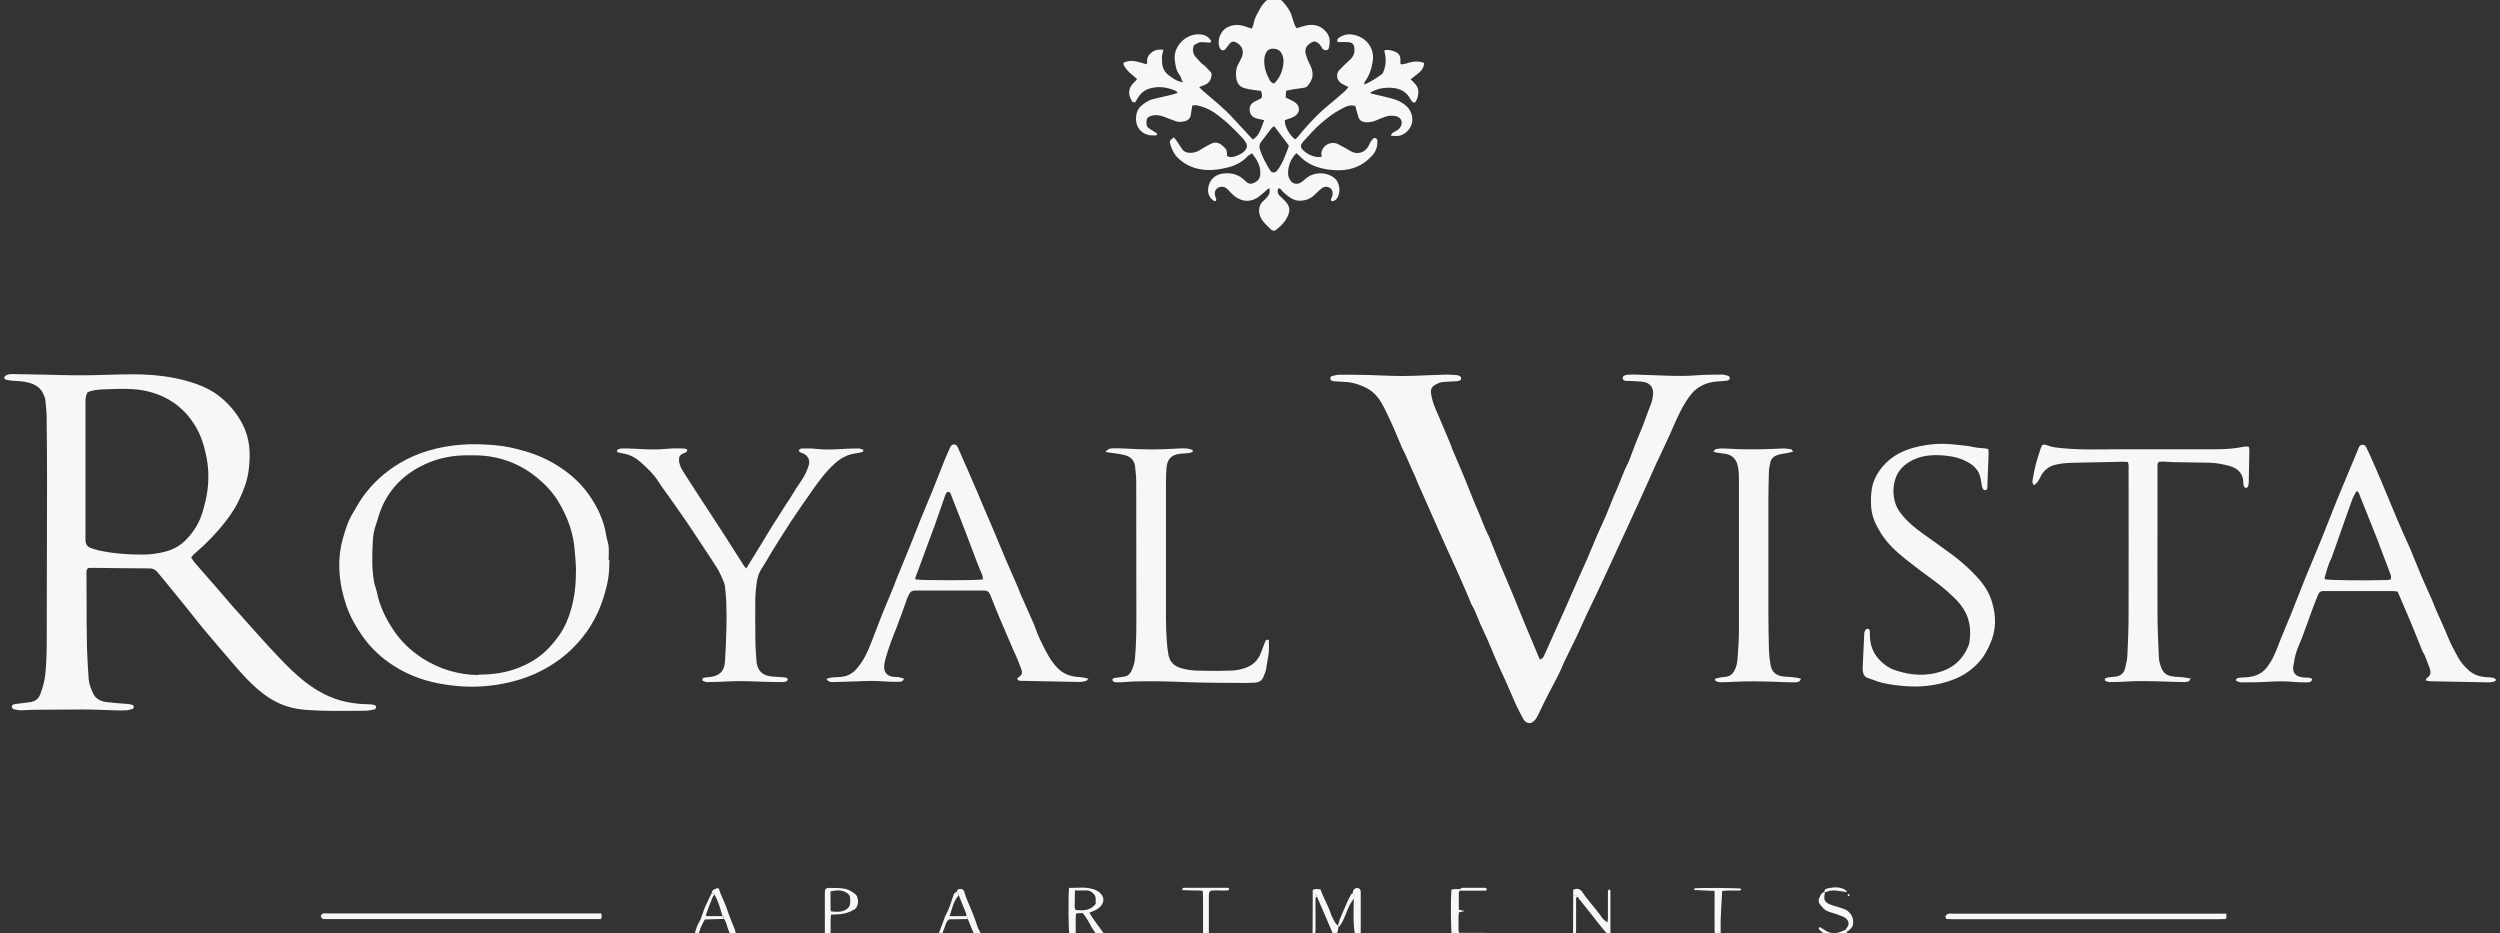 <?xml version="1.0" encoding="UTF-8"?>
<svg id="logo" xmlns="http://www.w3.org/2000/svg" viewBox="0 0 180.73 67.48">
  <rect x="0" y="0" width="180.73" height="67.48" fill="#333333" stroke="none"/>
  <defs>
    <style>
      .cls-1 {
        fill: #f7f7f7;
      }
    </style>
  </defs>
  <path class="cls-1" d="M13.81,40.28c.09,.14,.17,.29,.28,.41,.46,.53,.93,1.06,1.39,1.59,.44,.51,.87,1.02,1.31,1.52,.67,.76,1.35,1.51,2.03,2.27,.45,.5,.9,.99,1.36,1.47,.57,.61,1.17,1.19,1.82,1.71,.89,.7,1.87,1.24,2.99,1.48,.53,.11,1.07,.18,1.62,.18,.14,0,.29,.02,.43,.05,.09,.02,.17,.09,.15,.19-.01,.06-.09,.13-.14,.14-.19,.04-.39,.08-.59,.09-1.03,0-2.07,.03-3.1,0-.81-.03-1.63-.04-2.42-.26-.73-.2-1.37-.55-1.96-1.01-.84-.65-1.53-1.43-2.21-2.23-.66-.77-1.32-1.53-1.97-2.31-.49-.58-.95-1.19-1.43-1.78-.42-.52-.84-1.04-1.27-1.56-.24-.29-.48-.58-.72-.87-.15-.18-.33-.27-.57-.27-1.41,0-2.83-.03-4.24-.04-.07,0-.14,.02-.2,.02-.14,.12-.12,.27-.12,.41,0,.58,0,1.16,.01,1.74,0,1.21,0,2.43,.03,3.64,.02,.74,.07,1.48,.12,2.22,.03,.38,.17,.74,.34,1.08,.19,.39,.57,.55,.98,.6,.5,.06,1.01,.09,1.51,.13,.12,.01,.25,.04,.36,.08,.1,.04,.09,.24,0,.27-.15,.05-.31,.1-.47,.11-.29,.02-.58,.01-.87,0-.76-.02-1.52-.06-2.28-.06-1.16,0-2.32,.01-3.48,.02-.33,0-.65,.04-.98,.04-.18,0-.36-.04-.53-.08-.06-.01-.12-.09-.13-.15-.02-.1,.04-.18,.14-.2,.1-.03,.21-.04,.32-.05,.29-.04,.57-.07,.86-.11,.35-.05,.61-.24,.73-.57,.17-.46,.31-.92,.36-1.41,.12-1.1,.11-2.21,.11-3.31,0-3.57,.02-7.15,.02-10.72,0-1.54-.01-3.08-.03-4.62,0-.4-.06-.79-.09-1.19-.01-.17-.08-.31-.15-.46-.2-.46-.57-.68-1.03-.81-.4-.12-.82-.12-1.24-.15-.16-.01-.32-.05-.47-.09-.04-.01-.08-.08-.08-.13,0-.04,.04-.11,.08-.13,.14-.09,.29-.13,.46-.13,.74,.02,1.49,.02,2.23,.04,.98,.02,1.96,.06,2.93,.05,1.23,0,2.46-.08,3.7-.07,1.34,.01,2.67,.14,3.97,.53,.84,.25,1.63,.59,2.31,1.16,.64,.54,1.16,1.17,1.55,1.93,.54,1.05,.58,2.14,.44,3.28-.09,.79-.38,1.51-.71,2.21-.33,.7-.79,1.34-1.29,1.93-.42,.5-.87,.97-1.35,1.42-.2,.19-.41,.36-.61,.54-.06,.06-.12,.14-.19,.22Zm-7.48-11.91c-.16,.27-.15,.52-.15,.78,0,3.19,0,6.38,0,9.57,0,.13,0,.25,0,.38,.03,.25,.14,.45,.4,.52,.17,.05,.34,.12,.51,.16,1.08,.24,2.18,.32,3.28,.31,.55,0,1.08-.08,1.61-.22,.55-.15,1.05-.42,1.44-.82,.59-.6,1.02-1.29,1.25-2.12,.15-.52,.28-1.04,.34-1.58,.1-.84,.06-1.67-.12-2.48-.15-.71-.37-1.42-.77-2.07-.39-.65-.88-1.2-1.48-1.63-.92-.65-1.97-.98-3.09-1.04-.7-.04-1.41-.01-2.12,.02-.37,.02-.76,.05-1.12,.22Z"/>
  <path class="cls-1" d="M111.37,47.66c.21-.09,.24-.24,.3-.36,.47-1.04,.93-2.08,1.4-3.12,.37-.82,.72-1.66,1.09-2.48,.39-.85,.77-1.71,1.12-2.58,.25-.62,.55-1.22,.81-1.83,.25-.58,.46-1.18,.72-1.75,.32-.7,.55-1.45,.92-2.14,0-.02,.01-.03,.02-.05,.27-.69,.51-1.39,.81-2.07,.29-.66,.5-1.35,.77-2.02,.09-.21,.14-.45,.17-.68,.07-.58-.23-.94-.81-.99-.27-.03-.54-.03-.81-.05-.11,0-.22,0-.33,0-.1-.02-.22-.05-.24-.18-.02-.12,.07-.22,.23-.25,.09-.02,.18-.03,.27-.03,.14,0,.29-.01,.44,0,.78,.03,1.56,.06,2.34,.08,.69,.02,1.38,.03,2.06-.03,.61-.05,1.23-.04,1.85-.05,.12,0,.25,.04,.37,.07,.09,.02,.17,.07,.18,.17,0,.14-.11,.18-.22,.2-.14,.02-.29,.03-.43,.04-.36,.02-.72,.05-1.07,.18-.4,.15-.74,.37-1.02,.7-.37,.43-.64,.92-.89,1.42-.28,.55-.5,1.12-.76,1.68-.26,.56-.52,1.11-.78,1.67-.05,.1-.1,.19-.14,.29-.47,1.04-.92,2.08-1.4,3.11-.38,.82-.76,1.64-1.13,2.46-.36,.81-.75,1.6-1.11,2.41-.44,.97-.91,1.92-1.37,2.89-.25,.52-.47,1.05-.72,1.58-.29,.6-.59,1.2-.88,1.8-.02,.05-.05,.1-.07,.15-.3,.76-.7,1.46-1.08,2.19-.27,.51-.52,1.04-.77,1.56-.09,.18-.18,.36-.33,.49-.21,.18-.43,.18-.63,0-.05-.05-.09-.11-.13-.17-.18-.34-.36-.67-.52-1.01-.34-.76-.65-1.53-1.01-2.28-.2-.42-.38-.86-.57-1.29-.26-.6-.49-1.21-.78-1.79-.32-.63-.51-1.31-.87-1.92-.03-.05-.04-.1-.06-.15-.28-.66-.56-1.33-.86-1.99-.45-1-.91-2-1.36-3.01-.24-.54-.48-1.09-.72-1.64-.29-.66-.59-1.32-.88-1.98-.09-.2-.15-.41-.25-.6-.31-.65-.56-1.33-.9-1.97-.02-.03-.02-.07-.04-.1-.28-.65-.53-1.3-.84-1.94-.27-.55-.49-1.12-.89-1.61-.24-.29-.51-.51-.84-.67-.47-.23-.97-.39-1.51-.41-.24-.01-.47-.02-.71-.04-.09,0-.18-.03-.26-.06-.04-.02-.08-.09-.08-.13,0-.06,.04-.17,.08-.18,.19-.05,.39-.11,.58-.11,.71,0,1.41,0,2.12,.02,1.07,.04,2.14,.1,3.21,.06,.81-.03,1.63-.07,2.44-.09,.23,0,.47,.02,.71,.04,.09,0,.17,.05,.25,.09,.09,.04,.1,.24,0,.28-.08,.04-.17,.07-.26,.07-.31,.02-.62,.03-.92,.05-.22,.01-.42,.09-.61,.2-.26,.14-.36,.35-.32,.63,.04,.23,.09,.46,.16,.68,.08,.24,.18,.47,.28,.7,.32,.75,.64,1.49,.95,2.24,.06,.13,.1,.27,.15,.41,.32,.75,.64,1.49,.95,2.24,.3,.72,.56,1.45,.88,2.16,.28,.62,.48,1.28,.81,1.89,.02,.03,.03,.07,.04,.1,.28,.7,.56,1.41,.85,2.11,.26,.63,.53,1.26,.8,1.89,.01,.03,.03,.07,.04,.1,.27,.67,.54,1.34,.82,2.01,.37,.9,.76,1.8,1.14,2.72Z"/>
  <path class="cls-1" d="M85.46,5.88c-.06-.15-.08-.33-.18-.45-.26-.32-.3-.7-.35-1.07-.13-.94,.68-1.76,1.46-1.86,.45-.06,.9,.01,1.17,.46-.02,.13-.1,.12-.17,.12-.14,0-.29-.03-.43-.03-.28,0-.29,0-.66,.23-.11,.35-.07,.66,.22,.93,.15,.15,.27,.33,.46,.46,.18,.12,.31,.31,.47,.45,.15,.13,.16,.28,.12,.44-.06,.26-.2,.46-.46,.57-.13,.05-.26,.1-.42,.17,.09,.09,.15,.16,.22,.22,.57,.5,1.17,.98,1.72,1.5,.47,.45,.89,.95,1.34,1.42,.2,.21,.39,.42,.6,.65,.53-.33,.6-.89,.82-1.4-.19-.04-.36-.08-.52-.12-.32-.08-.51-.28-.53-.61-.02-.3,.13-.52,.41-.64,.15-.07,.29-.14,.44-.22,.07-.19,.05-.36-.04-.53-.27-.04-.54-.06-.8-.11-.14-.02-.28-.06-.42-.1-.36-.11-.51-.39-.56-.73-.04-.32-.03-.65,.13-.96,.09-.18,.19-.35,.27-.53,.17-.42,.05-.79-.33-1.03-.23-.15-.4-.13-.57,.07-.09,.11-.17,.24-.26,.35-.15,.17-.33,.14-.43-.06-.22-.49,.02-1.19,.49-1.46,.42-.24,.85-.26,1.31-.11,.17,.06,.34,.11,.52,.17,.05-.14,.11-.26,.13-.38,.08-.46,.34-.83,.56-1.23,.09-.15,.22-.28,.35-.41,.37-.35,.91-.25,1.21,.08,.26,.3,.51,.61,.63,1.01,.07,.22,.14,.45,.22,.67,.03,.08,.09,.15,.14,.23,.24-.07,.46-.15,.69-.2,.58-.12,1.08,.02,1.46,.49,.28,.34,.27,.74,.18,1.13-.02,.11-.12,.19-.25,.17-.08-.01-.18-.06-.22-.12-.13-.22-.25-.44-.58-.52-.05,.02-.13,.03-.21,.08-.38,.21-.52,.49-.4,.9,.08,.28,.21,.54,.33,.8,.09,.18,.14,.37,.15,.57,.01,.33-.14,.59-.33,.84-.08,.1-.19,.16-.33,.17-.25,.03-.5,.07-.75,.11-.16,.03-.32,.07-.5,.1-.01,.16-.03,.32-.04,.49,.22,.11,.44,.2,.63,.32,.46,.28,.44,.82-.04,1.07-.2,.11-.43,.16-.65,.25,0,.45,.28,.99,.73,1.38,.05-.03,.12-.06,.16-.11,.52-.65,1.08-1.27,1.68-1.84,.34-.32,.71-.61,1.07-.92,.25-.21,.5-.42,.74-.64,.08-.07,.13-.16,.22-.27-.17-.08-.32-.15-.46-.23-.38-.2-.48-.7-.19-1,.25-.26,.51-.51,.78-.76,.25-.23,.34-.5,.3-.83-.03-.27-.14-.39-.41-.42-.16-.02-.33,0-.49-.01-.11,0-.21,0-.31,0-.07-.16,0-.26,.12-.33,.27-.18,.58-.26,.88-.22,.91,.1,1.7,.85,1.54,1.93-.08,.54-.25,1.06-.58,1.5-.03,.03-.02,.09-.03,.2,.48-.22,.89-.47,1.27-.76,.08-.06,.12-.18,.15-.28,.15-.42,.16-.85,.05-1.28-.01-.05-.01-.1-.02-.16,.3-.08,.55,.01,.8,.11,.22,.09,.34,.26,.36,.5,0,.13,0,.25,0,.36,.13,.1,.22,0,.32,0,.09,0,.17-.04,.26-.07,.37-.11,.74-.14,1.13,.01-.01,.29-.13,.51-.35,.69-.2,.16-.4,.32-.62,.5,.25,.25,.55,.47,.56,.87,0,.3-.06,.57-.25,.81-.21,0-.28-.18-.35-.3-.35-.62-.92-.78-1.57-.78-.45,0-.89,.11-1.3,.35,.07,.14,.19,.09,.28,.12,.1,.04,.21,.06,.31,.08,.32,.08,.64,.14,.95,.23,.3,.08,.58,.19,.84,.37,.44,.3,.67,.7,.65,1.23-.01,.49-.48,1.03-.97,1.1-.17,.02-.36,0-.58,0,.05-.1,.07-.17,.12-.21,.1-.07,.22-.12,.33-.19,.09-.06,.18-.13,.23-.22,.22-.34,.08-.71-.31-.8-.27-.06-.54-.05-.8,.05-.22,.08-.44,.17-.65,.26-.26,.11-.52,.15-.8,.12-.24-.03-.4-.15-.47-.38-.08-.26-.15-.52-.22-.79-.43-.13-.78,.09-1.12,.28-.48,.25-.9,.59-1.32,.94-.49,.41-.89,.89-1.32,1.35-.26,.27-.22,.48,.09,.72,.35,.28,.74,.45,1.24,.39-.01-.09-.03-.17-.03-.25,.06-.6,.74-.94,1.25-.65,.3,.17,.61,.32,.9,.5,.44,.26,1.02,.11,1.28-.41,.1-.21,.18-.44,.41-.56,.16,.01,.22,.12,.22,.26,0,.37-.1,.7-.36,.99-.83,.95-1.9,1.2-3.1,1.05-.2-.02-.39-.06-.59-.11-.61-.14-1.15-.43-1.59-.89-.06-.06-.13-.12-.22-.2-.43,.44-.62,.95-.6,1.53,0,.15,.09,.32,.17,.45,.15,.24,.47,.31,.72,.16,.14-.08,.26-.19,.39-.3,.58-.5,1.52-.51,2.1-.01,.4,.34,.45,1.16,.08,1.53-.06,.06-.16,.08-.24,.12-.05,.02-.15-.08-.13-.13,.04-.1,.1-.2,.12-.3,.03-.2,.01-.4-.18-.53-.17-.12-.41-.12-.61,.03-.17,.13-.32,.29-.48,.44-.3,.3-.65,.44-1.07,.45-.48,.01-.81-.27-1.14-.55-.11-.09-.19-.21-.3-.32-.02-.02-.07-.02-.1-.02-.03,0-.06,.04-.07,.07-.03,.17-.01,.33,.12,.45,.14,.14,.29,.27,.43,.42,.35,.4,.36,.71,.1,1.19-.2,.38-.5,.66-.84,.91-.13,.04-.25,0-.34-.1-.18-.18-.37-.35-.53-.55-.33-.4-.39-.93-.15-1.31,.09-.13,.23-.22,.34-.34,.09-.11,.19-.22,.25-.35,.04-.11,.02-.24,.03-.4-.24,.08-.34,.26-.49,.37-.15,.1-.28,.24-.43,.33-.54,.32-1.08,.26-1.58-.1-.2-.15-.37-.35-.55-.53-.11-.1-.22-.18-.38-.18-.38,0-.61,.27-.52,.64,.03,.1,.07,.2,.09,.3,0,.02-.03,.07-.05,.09-.03,.02-.07,.02-.1,0-.34-.19-.49-.55-.44-.92,.08-.6,.49-1.01,1.12-1.07,.57-.06,1.08,.07,1.5,.48,.01,.01,.03,.03,.04,.04,.17,.18,.36,.29,.63,.17,.3-.13,.47-.32,.48-.65,.02-.34-.06-.65-.22-.94-.1-.19-.24-.36-.38-.56-.13,.09-.26,.15-.35,.25-.4,.42-.9,.66-1.46,.79-.71,.17-1.42,.25-2.15,.07-.56-.14-1.04-.41-1.44-.82-.26-.26-.4-.6-.51-.95-.07-.22-.02-.29,.26-.49,.05,.06,.11,.12,.16,.19,.14,.21,.28,.42,.42,.63,.14,.22,.35,.3,.61,.3,.22,0,.43-.05,.62-.16,.26-.16,.53-.32,.8-.46,.37-.2,.63-.15,.94,.13,.28,.26,.28,.26,.3,.73,.2,.09,.42,.08,.62,0,.27-.1,.54-.22,.72-.47,.11-.15,.13-.3,.04-.46-.06-.11-.13-.22-.21-.32-.65-.71-1.34-1.38-2.13-1.92-.38-.26-.8-.42-1.25-.51-.1-.02-.21,.01-.31,.02-.04,.24-.07,.45-.1,.66-.04,.3-.25,.44-.51,.49-.21,.04-.43,.05-.64-.04-.17-.07-.34-.13-.51-.19-.17-.06-.34-.14-.51-.18-.23-.06-.47-.07-.7,.01-.15,.05-.32,.12-.33,.32-.01,.22-.05,.44,.18,.58,.2,.12,.39,.26,.59,.38,0,.1-.05,.12-.13,.13-.39,.02-.74-.03-1.05-.32-.5-.46-.44-1.39-.03-1.77,.27-.25,.56-.45,.93-.54,.44-.1,.88-.2,1.32-.31,.14-.03,.27-.08,.43-.13-.05-.06-.07-.12-.11-.14-.59-.26-1.2-.37-1.85-.2-.4,.11-.68,.33-.89,.66-.08,.12-.15,.24-.21,.35-.14,.04-.2-.02-.25-.1-.31-.51-.24-.97,.19-1.36,.05-.05,.1-.1,.15-.15,.01-.01,.01-.03,.03-.08-.35-.31-.77-.58-.97-1.04-.01-.03,0-.07,0-.12,.57-.29,1.11-.05,1.67,.11,.02-.07,.04-.12,.04-.17-.02-.23,.04-.42,.21-.59,.18-.18,.38-.28,.62-.3,.1,0,.21,0,.34,0-.03,.16-.07,.29-.09,.43-.02,.14,0,.29,0,.43,0,.41,.15,.75,.48,.99,.27,.2,.55,.42,.9,.48,.04,.01,.09,.03,.13,.04-.01-.04-.03-.09-.04-.13Zm6.65,3.24c-.09,.07-.16,.1-.2,.16-.25,.33-.49,.66-.75,.99-.14,.18-.13,.37-.07,.56,.17,.52,.42,.99,.71,1.45,.03,.05,.06,.09,.1,.13,.08,.08,.27,.08,.35,0,.04-.04,.08-.08,.11-.12,.38-.51,.58-1.11,.8-1.69,.01-.03,0-.07,0-.1-.34-.45-.67-.89-1.04-1.37Zm.01-3.09c.43-.43,.64-.97,.67-1.58,0-.17-.03-.37-.11-.53-.12-.27-.35-.4-.65-.4-.29,0-.45,.12-.56,.42-.04,.1-.06,.21-.07,.32-.04,.54,.12,1.04,.37,1.5,.07,.12,.15,.25,.34,.27Z"/>
  <path class="cls-1" d="M44.06,40.5c-.02,.42-.02,.84-.08,1.25-.07,.45-.18,.89-.31,1.32-.23,.78-.56,1.52-1,2.22-.33,.52-.71,1-1.14,1.44-.61,.63-1.3,1.15-2.06,1.58-1.08,.61-2.24,.98-3.47,1.18-1.12,.18-2.24,.2-3.36,.06-1.3-.15-2.55-.49-3.71-1.14-.78-.44-1.48-.97-2.09-1.63-.52-.56-.93-1.19-1.3-1.86-.39-.72-.65-1.49-.82-2.28-.26-1.24-.28-2.49,.07-3.72,.18-.62,.36-1.24,.71-1.81,.23-.37,.42-.75,.67-1.11,.73-1.04,1.64-1.87,2.73-2.52,1.37-.81,2.85-1.2,4.43-1.33,.8-.07,1.59-.03,2.39,.03,.72,.05,1.43,.21,2.13,.41,.97,.27,1.87,.67,2.7,1.23,.77,.52,1.45,1.14,1.99,1.9,.65,.91,1.12,1.89,1.29,3.01,.04,.27,.15,.53,.17,.79,.03,.32,0,.65,0,.98,.01,0,.03,0,.04,0Zm-9.48,8.27c1.12,0,2.01-.15,2.87-.48,.7-.27,1.34-.63,1.9-1.13,.42-.38,.77-.8,1.1-1.27,.4-.58,.66-1.21,.84-1.86,.26-.9,.35-1.85,.35-2.79,0-.43-.05-.87-.08-1.3-.08-1.32-.5-2.54-1.19-3.67-.4-.66-.91-1.21-1.5-1.7-1.25-1.04-2.7-1.59-4.33-1.65-.33-.01-.65,0-.98,0-1.12,.02-2.2,.29-3.18,.81-1.5,.79-2.54,2-3.03,3.65-.05,.17-.1,.35-.16,.52-.16,.41-.22,.84-.24,1.27-.05,.98-.08,1.96,.1,2.93,.04,.23,.14,.45,.19,.68,.2,1.03,.65,1.95,1.23,2.81,.54,.79,1.22,1.44,2.01,1.96,1.31,.86,2.76,1.24,4.1,1.25Z"/>
  <path class="cls-1" d="M175.35,49.18c.05-.1,.06-.14,.09-.16,.31-.19,.31-.46,.19-.76-.17-.38-.25-.79-.49-1.14-.02-.03-.03-.07-.04-.1-.25-.62-.49-1.24-.75-1.86-.33-.8-.68-1.59-1.02-2.39-.13-.02-.23-.04-.34-.04-1.63,0-3.27,0-4.9,0-.05,0-.11,0-.16,0-.16,0-.27,.07-.33,.22-.14,.35-.29,.7-.42,1.06-.26,.71-.51,1.43-.78,2.14-.12,.32-.28,.63-.38,.95-.11,.34-.18,.7-.23,1.06-.07,.43,.13,.7,.56,.79,.14,.03,.29,.03,.43,.04,.09,0,.18,0,.27,.03,.04,.01,.11,.08,.1,.1-.02,.06-.06,.14-.11,.16-.08,.04-.17,.05-.26,.05-.31,0-.62,0-.92-.03-.71-.07-1.41-.05-2.12,0-.56,.03-1.12,.03-1.69,.03-.12,0-.24-.05-.36-.09-.02,0-.04-.06-.04-.09,0-.03,.02-.08,.04-.09,.06-.03,.13-.06,.2-.07,.22-.02,.44-.02,.65-.04,.56-.07,1.04-.28,1.38-.76,.19-.26,.36-.54,.49-.84,.23-.49,.4-1.01,.61-1.5,.39-.91,.76-1.83,1.12-2.76,.35-.91,.72-1.81,1.1-2.71,.4-.95,.79-1.9,1.16-2.86,.34-.89,.71-1.78,1.08-2.66,.32-.77,.64-1.53,.96-2.3,.07-.16,.1-.38,.32-.4,.27-.03,.31,.21,.4,.38,.16,.34,.32,.69,.47,1.04,.31,.71,.61,1.42,.91,2.14,.26,.62,.51,1.24,.77,1.85,.27,.63,.55,1.26,.83,1.88,.03,.07,.06,.13,.09,.2,.27,.65,.53,1.3,.8,1.95,.26,.61,.54,1.22,.81,1.83,.08,.18,.14,.37,.22,.55,.3,.69,.63,1.38,.91,2.08,.21,.52,.48,1.01,.75,1.5,.2,.35,.47,.65,.76,.91,.32,.28,.71,.43,1.13,.47,.2,.02,.4,.02,.6,.05,.08,.01,.16,.07,.22,.13,.05,.05-.06,.15-.22,.18-.11,.02-.22,.03-.32,.03-1.41-.02-2.83-.05-4.24-.08-.08,0-.17-.04-.3-.07Zm-4.99-13.68c-.12,.21-.24,.42-.32,.63-.23,.63-.45,1.25-.67,1.88-.26,.73-.51,1.46-.77,2.19-.02,.07-.05,.14-.08,.2-.23,.44-.33,.92-.47,1.38,0,.03,.02,.07,.03,.1,.44,.07,2.76,.1,4.5,.05,.09,0,.17-.03,.25-.04,.06-.19,0-.34-.06-.49-.24-.62-.47-1.25-.71-1.87-.06-.15-.11-.31-.17-.46-.28-.7-.56-1.41-.84-2.11-.18-.45-.36-.9-.54-1.35-.02-.04-.08-.06-.16-.12Z"/>
  <path class="cls-1" d="M59.74,49.08c.16-.05,.26-.09,.36-.1,.2-.02,.4-.03,.6-.04,.48-.02,.89-.21,1.2-.56,.25-.28,.46-.6,.64-.93,.18-.33,.32-.69,.46-1.04,.27-.69,.53-1.38,.8-2.07,.28-.69,.57-1.36,.85-2.05,.05-.12,.08-.24,.13-.36,.34-.82,.68-1.64,1.01-2.46,.27-.67,.53-1.35,.8-2.02,.28-.68,.57-1.37,.85-2.05,.01-.03,.02-.07,.04-.1,.27-.69,.54-1.38,.82-2.07,.12-.3,.26-.6,.39-.89,.05-.12,.13-.22,.29-.21,.15,0,.22,.12,.27,.23,.23,.53,.47,1.06,.7,1.59,.29,.66,.57,1.33,.86,1.99,.04,.1,.08,.2,.12,.3,.33,.78,.67,1.56,1,2.34,.26,.62,.51,1.24,.77,1.85,.3,.7,.61,1.39,.91,2.08,.07,.17,.12,.34,.2,.51,.3,.68,.6,1.35,.9,2.03,.04,.1,.09,.2,.12,.3,.2,.6,.49,1.17,.78,1.73,.23,.43,.48,.84,.83,1.2,.36,.37,.79,.57,1.29,.64,.18,.03,.36,.02,.54,.05,.12,.02,.24,.06,.42,.1-.09,.08-.13,.15-.19,.16-.16,.04-.32,.08-.48,.07-1.38-.02-2.76-.05-4.13-.08-.12,0-.26,.02-.36-.15,.05-.05,.1-.12,.17-.16,.18-.12,.21-.3,.15-.48-.08-.24-.18-.47-.27-.71-.11-.27-.23-.53-.35-.79-.32-.75-.64-1.49-.96-2.24-.23-.55-.46-1.1-.67-1.66-.09-.24-.22-.34-.48-.34-1.65,0-3.3,0-4.95,0-.21,0-.35,.07-.44,.25-.06,.11-.11,.23-.16,.35-.25,.7-.49,1.4-.76,2.09-.29,.72-.57,1.44-.78,2.19-.05,.19-.1,.39-.11,.58-.03,.44,.2,.71,.64,.78,.14,.02,.29,0,.43,.03,.12,.02,.23,.06,.36,.1-.07,.21-.22,.23-.36,.23-.36,0-.73,0-1.09-.03-.67-.06-1.34-.03-2.01,0-.56,.02-1.12,.03-1.68,.05-.16,0-.32-.01-.48-.24Zm11.32-7.19c-.02-.12-.01-.21-.04-.29-.13-.32-.27-.63-.39-.95-.27-.71-.53-1.42-.8-2.12-.36-.94-.73-1.88-1.1-2.82-.02-.05-.05-.11-.09-.13-.05-.02-.15-.04-.18,0-.06,.06-.1,.15-.13,.23-.26,.75-.52,1.49-.78,2.24-.02,.07-.06,.13-.08,.2-.31,.84-.62,1.69-.93,2.53-.12,.32-.24,.64-.36,.96-.02,.04,0,.1,0,.15,.41,.07,4.28,.08,4.88,0Z"/>
  <path class="cls-1" d="M53.95,41.09c.09-.15,.14-.22,.18-.29,.33-.54,.66-1.08,.99-1.61,.25-.4,.48-.81,.73-1.2,.32-.51,.64-1.01,.96-1.51,.19-.29,.39-.57,.56-.87,.32-.57,.77-1.05,.99-1.68,.04-.1,.08-.2,.11-.31,.09-.35-.04-.64-.36-.82-.12-.06-.28-.06-.36-.22,.05-.16,.19-.16,.31-.16,.31,0,.62-.01,.92,.03,.69,.08,1.38,.04,2.06,0,.34-.02,.69-.03,1.03-.03,.1,0,.21,.05,.31,.08,.02,0,.04,.06,.03,.09,0,.03-.03,.08-.05,.08-.16,.04-.31,.08-.47,.1-.6,.07-1.1,.34-1.54,.74-.6,.53-1.08,1.17-1.54,1.82-.55,.78-1.1,1.57-1.63,2.37-.47,.71-.91,1.43-1.36,2.15-.24,.38-.45,.79-.7,1.16-.26,.37-.38,.78-.43,1.21-.05,.41-.09,.83-.09,1.24-.01,.96,0,1.92,.01,2.88,0,.49,.05,.98,.08,1.46,0,.02,0,.04,0,.05,.08,.63,.41,.97,1.05,1.05,.29,.03,.58,.04,.87,.06,.09,0,.18,.02,.26,.05,.04,.01,.08,.08,.08,.12,0,.04-.05,.1-.09,.12-.08,.03-.17,.06-.26,.06-.63,0-1.27-.02-1.9-.04-.74-.03-1.48-.05-2.23,0-.45,.03-.91,.03-1.36,.04-.1,0-.2-.05-.3-.09-.05-.02-.04-.16,.01-.19,.05-.02,.1-.05,.15-.05,.13-.02,.25-.02,.38-.04,.66-.08,1.01-.42,1.06-1.08,.05-.76,.08-1.52,.1-2.28,.02-.63,.02-1.27,0-1.9-.01-.43-.06-.87-.1-1.3-.01-.11-.05-.21-.09-.31-.1-.25-.21-.5-.33-.74-.09-.18-.2-.34-.31-.51-.22-.35-.45-.7-.68-1.04-.44-.66-.87-1.33-1.32-1.99-.47-.69-.95-1.36-1.43-2.04-.21-.3-.43-.58-.62-.89-.36-.57-.85-1.04-1.35-1.48-.36-.31-.78-.53-1.26-.6-.12-.02-.25-.06-.37-.09-.02,0-.05-.06-.05-.09,0-.03,.02-.08,.04-.09,.1-.04,.2-.09,.3-.09,.33,0,.65,0,.98,.02,.8,.06,1.59,.08,2.39,0,.36-.04,.72-.02,1.09-.02,.07,0,.14,.02,.21,.04,.03,0,.07,.05,.07,.07,0,.05-.02,.12-.05,.14-.07,.05-.16,.08-.24,.11-.25,.12-.32,.24-.3,.51,.02,.32,.16,.59,.33,.85,.31,.49,.62,.97,.94,1.46,.49,.76,.99,1.51,1.48,2.27,.19,.29,.37,.58,.56,.86,.46,.72,.91,1.43,1.37,2.15,.03,.05,.06,.09,.15,.2Z"/>
  <path class="cls-1" d="M153.83,33.4c-.14,0-.25-.02-.35-.02-1.27,.02-2.54,.05-3.8,.08-.34,.01-.69,.05-1.02,.12-.51,.1-.89,.39-1.13,.85-.07,.13-.12,.26-.21,.38-.07,.1-.17,.17-.27,.27-.17-.16-.12-.33-.09-.48,.06-.36,.13-.71,.22-1.06,.1-.38,.23-.76,.35-1.14,.03-.08,.08-.16,.1-.22,.18-.08,.31-.01,.45,.04,.29,.11,.59,.14,.9,.17,1.41,.15,2.83,.09,4.24,.09,2.32,0,4.64,0,6.97,0,.69,0,1.37-.05,2.05-.19,.1-.02,.21,0,.33,0,.02,.1,.04,.16,.04,.23-.01,.76-.03,1.52-.04,2.28,0,.07,0,.15-.02,.22-.02,.1-.03,.22-.17,.25-.1,.02-.18-.09-.2-.27,0-.05-.01-.11-.01-.16-.02-.64-.41-.98-.98-1.15-.49-.14-.99-.23-1.5-.24-.85-.02-1.7-.02-2.56-.04-.23,0-.47-.03-.7-.04-.12,0-.25,0-.35,.01-.15,.13-.11,.29-.11,.43,0,1.23,0,2.47,0,3.7,0,2.3-.01,4.61,0,6.91,0,1.03,.06,2.06,.1,3.1,0,.16,.03,.33,.08,.48,.2,.69,.44,.84,1.05,.92,.2,.02,.4,.02,.6,.04,.18,.02,.35,.06,.57,.09-.06,.09-.08,.17-.12,.19-.1,.04-.21,.07-.31,.07-.49,0-.98-.03-1.47-.04-.98-.03-1.96-.06-2.94,.01-.34,.02-.69,.03-1.03,.03-.1,0-.21-.05-.3-.09-.02,0-.04-.06-.04-.09,0-.03,.02-.08,.04-.09,.06-.03,.13-.06,.2-.07,.16-.02,.33-.03,.49-.05,.38-.04,.65-.22,.74-.61,.06-.28,.14-.57,.16-.85,.05-1.01,.09-2.03,.09-3.04,.01-3.46,0-6.93,0-10.39,0-.2,.03-.4-.05-.64Z"/>
  <path class="cls-1" d="M143.74,32.5c0,.12,.03,.23,.02,.33-.03,.76-.06,1.52-.09,2.28,0,.12,.03,.27-.13,.32-.12,.04-.22-.08-.26-.28-.03-.18-.06-.36-.09-.53-.11-.63-.52-1.01-1.06-1.28-.41-.21-.85-.32-1.3-.38-.85-.1-1.7-.1-2.5,.27-.67,.32-1.17,.8-1.35,1.53-.15,.57-.13,1.15,.07,1.71,.13,.36,.37,.67,.62,.95,.37,.42,.81,.77,1.26,1.1,.76,.55,1.54,1.09,2.29,1.65,.62,.47,1.2,.99,1.73,1.57,.47,.51,.85,1.1,1.05,1.76,.32,1.03,.32,2.07-.14,3.07-.18,.4-.37,.78-.65,1.12-.54,.66-1.21,1.14-2,1.44-1.17,.44-2.38,.58-3.63,.46-.65-.06-1.29-.14-1.92-.35-.21-.07-.4-.16-.61-.22-.25-.07-.34-.26-.38-.48-.02-.11-.01-.22-.01-.33,.03-.8,.07-1.59,.11-2.39,0-.1,.04-.21,.1-.3,.03-.04,.12-.06,.19-.06,.04,0,.1,.06,.1,.1,.02,.12,.02,.25,.02,.38,0,.66,.22,1.25,.66,1.73,.31,.34,.68,.61,1.11,.76,1.16,.41,2.33,.49,3.51,.07,.92-.33,1.5-.97,1.86-1.85,.03-.08,.05-.17,.06-.26,.11-.81,.04-1.58-.4-2.31-.21-.35-.47-.65-.76-.92-.57-.55-1.2-1.05-1.85-1.51-.56-.4-1.1-.83-1.64-1.25-.66-.52-1.27-1.1-1.72-1.8-.38-.59-.69-1.22-.74-1.96-.03-.42-.02-.83,.04-1.24,.08-.62,.38-1.17,.77-1.65,.69-.83,1.62-1.26,2.65-1.48,.78-.17,1.57-.23,2.38-.15,.56,.06,1.12,.09,1.67,.22,.23,.05,.47,.05,.7,.07,.09,.01,.17,.04,.27,.06Z"/>
  <path class="cls-1" d="M79.92,32.66c.22-.25,.4-.25,.58-.25,.31,0,.62,0,.92,.02,1.21,.08,2.43,.08,3.64,0,.23-.02,.47-.02,.71-.01,.14,0,.28,.06,.42,.1,.02,0,.04,.06,.04,.09,0,.03-.03,.08-.05,.08-.1,.03-.21,.06-.31,.07-.18,.02-.36,.02-.54,.04-.64,.07-.94,.37-1,1.01-.03,.38-.04,.76-.04,1.14,0,3.23,0,6.46,0,9.69,0,.53,.02,1.05,.05,1.58,.02,.36,.06,.72,.12,1.08,.09,.51,.38,.84,.89,.99,.37,.11,.74,.17,1.12,.19,.82,.02,1.63,.03,2.45,0,.38,0,.75-.07,1.12-.2,.51-.18,.87-.51,1.08-1,.11-.27,.21-.54,.31-.81,.03-.07,.05-.14,.09-.19,.03-.03,.09-.04,.14-.04,.02,0,.07,.04,.07,.07,0,.29,.02,.58-.01,.87-.04,.39-.14,.78-.19,1.18-.03,.2-.12,.38-.19,.56-.12,.3-.34,.41-.63,.43-.2,.01-.4,.02-.6,.02-1.47-.01-2.94,0-4.41-.06-1.2-.05-2.39-.08-3.59-.05-.33,0-.65,.04-.98,.06-.16,0-.33,0-.49,0-.14,0-.24-.12-.22-.2,.04-.11,.14-.11,.22-.12,.2-.03,.4-.05,.59-.08,.25-.03,.43-.16,.55-.39,.15-.3,.24-.6,.27-.93,.09-.98,.1-1.95,.1-2.93,0-3.3,0-6.6-.01-9.9,0-.34-.05-.69-.08-1.03-.04-.43-.29-.7-.68-.82-.21-.06-.42-.1-.64-.13-.25-.03-.49-.06-.83-.12Z"/>
  <path class="cls-1" d="M130.19,49.09c-.05,.08-.08,.16-.13,.18-.1,.04-.21,.06-.31,.06-.45,0-.9-.02-1.36-.04-1.01-.03-2.03-.06-3.04,0-.34,.02-.69,.03-1.03,.03-.1,0-.21-.05-.3-.1-.03-.01-.03-.09-.04-.15,.26-.08,.5-.12,.75-.14,.32-.03,.53-.19,.67-.48,.11-.23,.18-.47,.2-.73,.06-.72,.11-1.44,.11-2.17,0-3.59,0-7.18,0-10.77,0-.38,0-.76-.09-1.13-.11-.46-.4-.76-.87-.84-.2-.03-.4-.05-.59-.08-.09-.01-.17-.04-.3-.08,.08-.08,.11-.16,.16-.17,.16-.04,.32-.07,.48-.06,.4,0,.8,.04,1.19,.05,1.09,.04,2.17,0,3.26-.05,.18,0,.36,.03,.53,.06,.05,0,.08,.09,.15,.17-.27,.08-.5,.12-.73,.15-.14,.02-.28,.05-.42,.1-.28,.09-.46,.29-.51,.58-.03,.18-.08,.35-.09,.53-.02,.72-.04,1.45-.04,2.17,0,2.72,0,5.44,0,8.16,0,.89,.02,1.78,.04,2.66,.01,.34,.05,.69,.11,1.03,.09,.55,.38,.81,.95,.88,.2,.02,.4,.02,.6,.04,.21,.02,.43,.04,.67,.13Z"/>
  <path class="cls-1" d="M160.95,66.04v.33s-.06,.06-.09,.07c-.16,0-.33,.01-.49,.01-6.38,0-12.76,0-19.14,0-.18,0-.36,0-.51-.01-.09-.1-.11-.2-.04-.27,.05-.06,.14-.11,.22-.12,.1-.02,.22,0,.33,0,6.4,0,12.8,0,19.2,0h.53Z"/>
  <path class="cls-1" d="M43.47,66.04c.02,.12,.03,.17,.03,.22,0,.05-.03,.1-.05,.18-.14,0-.28,0-.43,0-6.44,0-12.87,0-19.31,0-.13,0-.26,.01-.38-.02-.06-.02-.13-.12-.14-.2,0-.04,.07-.12,.12-.16,.04-.03,.1-.03,.16-.03,.13,0,.25,0,.38,0,6.33,0,12.66,0,18.98,0h.63Z"/>
  <path class="cls-1" d="M77.28,64.19c.61,0,1.18-.09,1.75,.09,.21,.07,.4,.16,.55,.33,.25,.27,.24,.59,.02,.87-.22,.27-.52,.37-.85,.5,.33,.57,.75,1.06,1.13,1.62-.3,.08-.53,.1-.7-.16-.1-.15-.2-.3-.29-.45-.17-.34-.36-.66-.61-.98-.1,0-.21,0-.32,0-.05,0-.1,.03-.18,.05-.04,.5,0,1-.02,1.5q-.21,.08-.45,.05c-.07-.39-.09-2.55-.03-3.41Zm.43,.19c0,.28-.02,.5-.01,.71,0,.23-.05,.47,.05,.69,.55,.06,1.07,.07,1.46-.44,0-.1,0-.23,0-.35,0-.16-.05-.27-.16-.39-.15-.15-.31-.24-.53-.23-.25,.01-.5,0-.82,0Z"/>
  <path class="cls-1" d="M60.07,66.13c-.05,.5,0,.99-.04,1.49h-.36c-.01-.06-.04-.13-.04-.2,0-.96,0-1.92,0-2.88,0-.26,.07-.35,.3-.35,.4,0,.79-.01,1.19,.07,.28,.06,.5,.22,.71,.38,.26,.2,.29,.89-.07,1.11-.37,.22-.76,.33-1.18,.35-.16,.01-.32,.01-.51,.02Zm.02-.24c.36,.03,.71,.07,1.05-.12,.19-.11,.3-.26,.32-.47,0-.09,0-.18,0-.27,.02-.27-.12-.44-.36-.55-.35-.16-.69-.12-1.06-.04,0,.44,0,.86,0,1.27,0,.05,.02,.1,.04,.18Z"/>
  <path class="cls-1" d="M113.73,64.71v-.38c.29-.15,.52-.06,.67,.17,.4,.62,.93,1.14,1.35,1.75,.11,.16,.24,.31,.46,.43,.01-.12,.03-.2,.03-.28,0-.63,0-1.27,0-1.9,0-.09,0-.19,.12-.2,.02,.03,.06,.05,.06,.08,0,1.05,0,2.1,0,3.15,0,.03-.04,.05-.06,.08-.03,0-.08,0-.1-.02-.17-.19-.34-.38-.49-.57-.47-.59-.94-1.18-1.41-1.78-.11-.14-.22-.28-.33-.42-.06-.17-.21-.09-.32-.11Z"/>
  <path class="cls-1" d="M123.96,64.41c-.54-.03-1-.05-1.47-.07,0,0-.01-.03-.02-.04,.01-.03,.03-.08,.04-.08,.44-.05,3-.03,3.35,.02,.02,.09-.02,.14-.1,.14-.29,0-.58,0-.87,0-.12,0-.24,.02-.39,.03-.02,.37-.04,.71-.06,1.04-.02,.36-.04,.72-.05,1.08,0,.34,0,.69,0,1.06-.13,.02-.24,.04-.38,.07-.11-.38-.04-.74-.06-1.09-.01-.34,0-.69,0-1.03v-1.12Z"/>
  <path class="cls-1" d="M88.86,64.34c-.26,.07-.53,.03-.79,.03-.69,0-.69-.04-.68,.68,0,.8,0,1.59,0,2.39,0,.04,0,.07-.02,.15-.1,.01-.22,.03-.34,.05-.03-.08-.06-.13-.06-.18,0-.83,0-1.67,0-2.5,0-.18-.01-.35-.02-.55-.27-.06-.53-.02-.78-.04-.23-.01-.46-.01-.69-.02-.02-.12,.02-.17,.1-.17,1.05,0,2.1,0,3.15,0,.09,0,.13,.04,.12,.15Z"/>
  <path class="cls-1" d="M105.55,64.38s-.09,.08-.09,.12c0,.41,0,.82,0,1.26,.12,.03,.24,.05,.42,.1-.16,.04-.27,.06-.4,.09-.01,.08-.04,.16-.04,.25,0,.34,0,.68,0,1.03,0,.09,.01,.18,.1,.23-.04,.06-.07,.12-.11,.19h-.47c-.08-.41-.1-2.58-.03-3.33,.19-.08,.41-.03,.62-.04,0,.04,0,.08,0,.11Z"/>
  <path class="cls-1" d="M131.93,64.5c-.12,.61-.05,.76,.61,.97,.26,.08,.52,.15,.77,.24,.19,.07,.33,.18,.46,.35,.19,.24,.22,.48,.19,.76-.01,.17-.14,.32-.41,.52-.04-.04-.09-.09-.13-.13,.02-.03,.03-.07,.05-.09,.36-.39,.08-.74-.29-.88-.32-.12-.64-.23-.97-.33-.32-.1-.5-.35-.68-.59-.06-.09-.08-.26-.03-.36,.09-.19,.15-.42,.39-.48,0,.02,.01,.04,.04,.04Z"/>
  <path class="cls-1" d="M97.78,64.59c.02-.07,.02-.15,.05-.21,.07-.15,.2-.21,.35-.18,.12,.03,.19,.12,.19,.29,0,.25,0,.51,0,.76,0,.71,0,1.41,0,2.12,0,.07-.01,.14-.02,.2-.13,.1-.25,.09-.39,.02-.16-.86-.1-1.74-.09-2.63,.1-.23,.09-.27-.1-.37Z"/>
  <path class="cls-1" d="M96.76,67.02c-.02,.22-.06,.43-.23,.63-.06-.05-.15-.09-.18-.16-.09-.19-.16-.4-.25-.59-.29-.69-.59-1.38-.89-2.07q-.03-.21-.31-.22v-.27c.18-.11,.36-.07,.56-.04,.21,.6,.55,1.15,.75,1.76,.08,.25,.23,.49,.36,.72,.03,.05,.11,.07,.17,.11,0,.05,.02,.09,.02,.14Z"/>
  <path class="cls-1" d="M51.45,64.6c0-.29,.23-.33,.43-.4,.04,.02,.08,.03,.09,.06,.16,.51,.43,.98,.6,1.5,.16,.49,.37,.97,.56,1.46,.04,.11,.05,.24,.09,.39-.14,.02-.24,.03-.37,.04-.06-.13-.13-.25-.18-.38-.12-.28-.14-.59-.33-.85-.01-.08-.01-.16-.11-.19-.15-.52-.29-1.04-.55-1.52-.03-.13-.13-.11-.22-.11Z"/>
  <path class="cls-1" d="M69.17,64.46c.03-.15,.14-.2,.28-.2,.12,0,.21,.07,.25,.18,.07,.17,.1,.35,.17,.51,.28,.68,.59,1.35,.8,2.06,.06,.2,.24,.36,.23,.6-.06,.01-.11,.04-.16,.04-.09,0-.18,0-.28-.01-.16-.4-.33-.8-.49-1.19,0-.09,0-.17-.11-.21,.02-.22-.1-.4-.18-.6-.13-.31-.24-.62-.37-.93-.05-.08-.09-.16-.14-.25Z"/>
  <path class="cls-1" d="M69.17,64.46c.05,.08,.09,.16,.14,.25-.37,.42-.48,.96-.66,1.52,.43,0,.82,0,1.21,0,.11,.03,.1,.12,.11,.21-.47,0-.94,.01-1.37,.02-.25,.21-.25,.49-.36,.71-.07,.13-.08,.28-.15,.4-.07,.11-.18,.09-.27,.03,.14-.36,.27-.71,.4-1.06,.04-.12,.07-.24,.13-.35,.23-.41,.38-.86,.52-1.3,.06-.17,.09-.35,.29-.42Z"/>
  <path class="cls-1" d="M52.22,66.24c.1,.03,.1,.11,.11,.19-.45,.01-.9,.03-1.38,.04-.15,.28-.3,.56-.39,.87-.03,.09-.07,.16-.12,.24-.01,.02-.07,.05-.09,.04-.04-.02-.08-.06-.09-.11-.01-.05-.01-.11,0-.16,.08-.22,.14-.45,.26-.65,.13-.2,.19-.42,.27-.64,.07-.18,.12-.38,.21-.55,.15-.3,.27-.62,.44-.91,.09,0,.19-.02,.22,.11-.14,.05-.15,.19-.2,.3-.13,.31-.25,.62-.36,.94-.03,.08-.05,.16-.08,.23,.06,.03,.09,.05,.12,.05,.36,0,.71,0,1.07,0Z"/>
  <path class="cls-1" d="M94.9,64.6q.28,.02,.31,.22c-.14,.05-.11,.17-.11,.27,0,.7,0,1.4,0,2.11,0,.14-.02,.28-.03,.42-.07,0-.12,0-.13-.01-.03-.04-.05-.1-.05-.15,0-.95,0-1.91,.01-2.86Z"/>
  <path class="cls-1" d="M113.73,64.71c.11,.02,.26-.06,.32,.11-.14,.05-.11,.17-.11,.27,0,.7,0,1.4,0,2.11,0,.14-.02,.28-.03,.45-.08-.04-.14-.05-.16-.08-.03-.04-.03-.1-.03-.15,0-.9,0-1.8,.01-2.7Z"/>
  <path class="cls-1" d="M96.76,67.02s-.02-.09-.02-.14c.04-.14,.06-.28,.11-.41,.18-.43,.36-.85,.55-1.28,.09-.19,.19-.38,.29-.56,.01-.02,.06-.03,.1-.04,.19,.1,.2,.14,.1,.37-.3,.32-.44,.73-.6,1.12-.14,.33-.25,.67-.51,.93Z"/>
  <path class="cls-1" d="M133.42,67.21s.09,.09,.13,.13c-.09,.2-.29,.2-.46,.25-.58,.17-1.11,.07-1.55-.36-.03-.03-.05-.09-.07-.13,.06-.09,.12-.08,.19-.03,.09,.06,.18,.12,.27,.18,.4,.26,.81,.27,1.24,.07,.08-.04,.17-.07,.25-.1Z"/>
  <path class="cls-1" d="M105.44,67.63c.04-.06,.07-.12,.11-.19,.59,0,1.19,0,1.78,0,.1,0,.18,.03,.15,.16-.03,.02-.06,.05-.09,.05-.65,0-1.3,0-1.95-.01Z"/>
  <path class="cls-1" d="M105.55,64.38s0-.08,0-.11c.06-.03,.12-.09,.18-.09,.53,0,1.05,0,1.58,0,.1,0,.18,.02,.17,.15-.03,.02-.05,.06-.08,.06-.62,0-1.23,0-1.85,0Z"/>
  <path class="cls-1" d="M131.89,64.46c0-.17,.14-.22,.25-.24,.43-.09,.86-.13,1.26,.11,.04,.03,.07,.08,.13,.16-.3-.04-.55-.08-.81-.11-.27-.03-.54,.02-.79,.13-.02,0-.04-.02-.04-.04Z"/>
  <path class="cls-1" d="M133.63,64.8s-.06-.07-.06-.11c0-.02,.06-.04,.09-.07,.02,.04,.05,.08,.06,.12,0,0-.05,.03-.09,.05Z"/>
</svg>